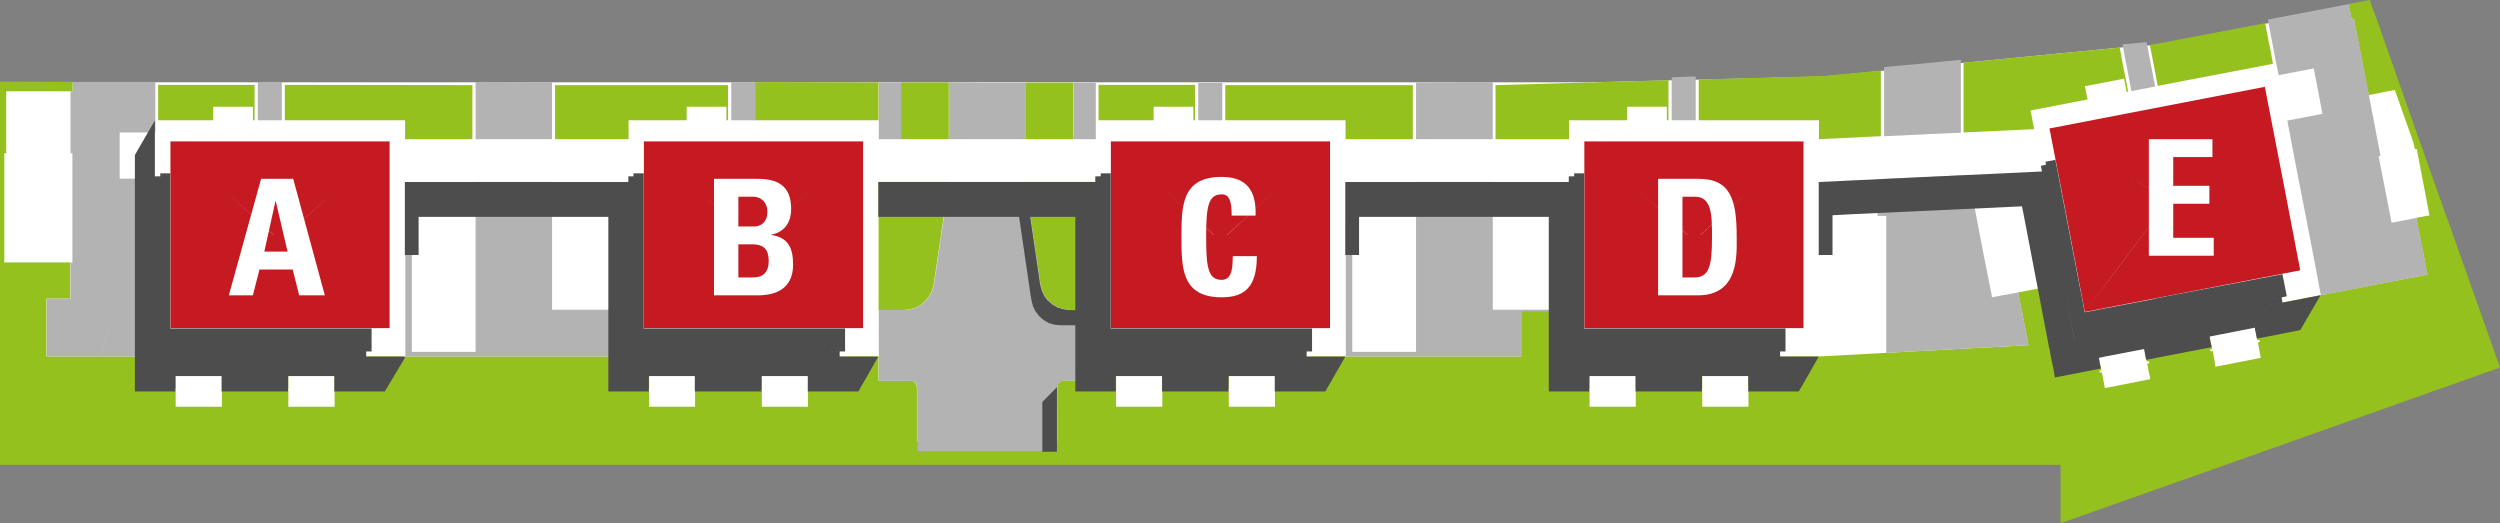 <?xml version="1.0" encoding="utf-8"?>
<!-- Generator: Adobe Illustrator 15.1.0, SVG Export Plug-In . SVG Version: 6.00 Build 0)  -->
<!DOCTYPE svg PUBLIC "-//W3C//DTD SVG 1.1//EN" "http://www.w3.org/Graphics/SVG/1.1/DTD/svg11.dtd">
<svg version="1.1" id="Ebene_1" xmlns="http://www.w3.org/2000/svg" xmlns:xlink="http://www.w3.org/1999/xlink" x="0px" y="0px"
	 width="557.559px" height="116.684px" viewBox="0 0 557.559 116.684" enable-background="new 0 0 557.559 116.684"
	 xml:space="preserve">
<rect x="0" y="0" width="557.559" height="116.684" fill="#808080" stroke="none"/>
<rect x="0" y="18.356" fill="#FFFFFF" width="501.486" height="80.154"/>
<polygon fill="#FFFFFF" points="354.913,18.355 406.776,17.055 458.844,11.969 477.556,10.139 479.792,10.139 528.198,0.912 
	538.367,29.054 543.655,49.189 547.52,70.545 526.367,84.172 509.69,91.291 410.642,85.188 362.643,60.375 "/>
<polygon fill="#95C11F" points="505.184,5.184 480.413,9.885 479.449,10.006 480.292,14.225 481.195,18.986 481.256,19.167 
	482.04,18.986 506.932,14.225 506.147,10.006 506.088,9.885 "/>
<polygon fill="#95C11F" points="266.515,18.925 264.404,18.925 256.872,18.925 244.999,18.925 244.999,23.807 244.999,26.82 
	257.293,26.82 257.293,23.807 264.404,23.807 266.152,23.807 266.152,26.82 266.515,26.82 266.515,23.807 "/>
<polygon fill="#95C11F" points="175.869,18.323 168.396,18.323 168.396,18.383 168.396,26.82 195.938,26.82 195.938,18.383 "/>
<polygon fill="#95C11F" points="56.775,18.925 55.389,18.925 35.259,18.925 35.259,23.807 35.259,26.82 47.554,26.82 47.554,23.807 
	56.413,23.807 56.413,26.82 56.775,26.82 56.775,23.807 "/>
<polygon fill="#95C11F" points="472.758,10.608 437.922,13.983 437.922,17.54 437.922,19.228 437.922,22.179 437.922,24.53 
	437.922,24.65 437.922,28.811 437.922,29.533 453.652,28.811 452.869,24.65 453.412,24.53 465.586,22.179 464.983,19.228 
	473.723,17.54 474.266,20.432 474.266,20.492 474.627,20.432 474.084,17.54 473.361,13.983 "/>
<polygon fill="#95C11F" points="419.479,15.731 407.365,16.876 407.004,16.937 378.857,17.72 378.857,26.821 405.678,26.821 
	405.678,30.377 405.678,30.558 405.678,30.98 405.678,31.04 407.004,30.98 415.623,30.558 419.479,30.377 419.479,26.821 
	419.479,17.72 419.479,16.937 419.479,16.876 "/>
<polygon fill="#95C11F" points="372.107,17.901 360.717,18.202 333.535,18.986 333.535,23.807 333.535,26.821 333.535,31.04 
	349.929,31.04 349.929,26.821 362.887,26.821 362.887,23.807 371.746,23.807 371.746,26.821 372.107,26.821 372.107,23.807 
	372.107,18.986 372.107,18.202 "/>
<polygon fill="#95C11F" points="315.092,18.986 277.905,18.986 273.264,18.986 273.264,26.821 300.085,26.821 300.085,31.04 
	315.092,31.04 315.092,26.821 "/>
<rect x="228.664" y="18.443" fill="#95C11F" width="10.668" height="12.596"/>
<rect x="200.94" y="18.382" fill="#95C11F" width="10.668" height="12.657"/>
<polygon fill="#95C11F" points="162.368,18.986 125.181,18.986 123.795,18.986 123.795,23.807 123.795,26.821 123.795,31.04 
	140.189,31.04 140.189,26.821 153.147,26.821 153.147,23.807 162.006,23.807 162.006,26.821 162.368,26.821 162.368,23.807 "/>
<polygon fill="#95C11F" points="63.525,18.925 63.525,18.985 63.525,26.82 90.345,26.82 90.345,31.04 105.353,31.04 105.353,26.82 
	105.353,18.985 "/>
<polygon fill="#95C11F" points="211.608,40.562 195.938,40.562 195.938,63.525 195.938,64.791 195.938,65.996 195.938,67.021 
	195.938,67.924 195.938,68.588 195.938,68.949 195.938,69.131 201.725,69.131 203.05,68.949 204.316,68.588 205.461,67.924 
	206.485,67.021 207.27,65.996 207.872,64.791 208.233,63.525 "/>
<polygon fill="#95C11F" points="244.335,40.562 228.665,40.562 232.04,63.525 232.402,64.791 232.944,65.996 233.788,67.021 
	234.812,67.924 235.958,68.588 237.223,68.949 238.549,69.131 244.335,69.131 244.335,68.949 244.335,68.588 244.335,67.924 
	244.335,67.021 244.335,65.996 244.335,64.791 244.335,63.525 "/>
<polygon fill="#95C11F" points="528.508,0 523.807,0.904 524.409,4.159 524.409,4.279 524.952,4.159 528.026,20.07 528.147,20.492 
	528.268,21.215 531.823,20.492 534.113,20.07 538.272,31.883 538.573,33.209 538.573,33.269 538.995,33.209 541.828,48.036 
	538.875,48.578 541.346,61.235 517.599,65.815 502.11,68.829 503.437,75.82 503.496,75.881 503.918,75.82 503.979,76.242 
	503.556,76.363 504.219,79.799 497.529,81.124 494.094,81.786 493.973,81.124 493.973,81.004 493.913,80.643 493.913,80.582 
	493.491,78.352 493.431,78.291 493.009,78.352 493.009,78.291 492.888,77.93 493.371,77.869 492.527,73.59 491.984,70.758 
	477.399,73.59 478.243,77.869 478.243,77.93 478.303,78.291 478.363,78.352 478.785,80.582 478.785,80.643 479.207,80.582 
	479.268,80.643 479.328,81.004 478.846,81.124 479.027,81.786 479.027,81.969 479.569,84.561 469.444,86.549 468.78,83.113 
	468.78,83.053 468.298,83.113 468.238,82.691 468.66,82.631 468.059,79.497 468.059,79.436 467.877,78.291 467.816,77.99 
	467.756,77.809 467.695,77.448 467.575,76.965 467.455,76.422 467.455,76.363 467.395,75.82 467.334,75.52 465.888,75.82 
	463.115,76.363 462.814,76.422 462.814,76.363 460.645,65.213 460.343,63.525 460.282,63.225 458.836,63.525 450.097,65.213 
	452.268,76.363 452.268,76.422 452.387,76.965 443.829,77.448 443.768,77.448 436.898,77.809 433.703,77.99 427.979,78.291 
	406.943,79.436 405.678,79.497 389.947,79.497 389.947,82.631 389.947,82.691 389.947,83.113 389.947,86.549 389.947,86.729 
	390.369,86.729 390.369,87.151 389.947,87.151 389.947,90.707 379.641,90.707 379.641,87.151 379.159,87.151 379.159,86.729 
	379.641,86.729 379.641,79.497 364.815,79.497 364.815,86.729 365.237,86.729 365.237,87.151 364.815,87.151 364.815,90.707 
	354.509,90.707 354.509,87.151 354.027,87.151 354.027,86.729 354.509,86.729 354.509,79.497 349.928,79.497 349.928,69.371 
	339.26,69.371 339.26,79.497 284.354,79.497 284.354,86.729 284.776,86.729 284.776,87.151 284.354,87.151 284.354,90.707 
	274.048,90.707 274.048,87.151 273.626,87.151 273.626,86.729 274.048,86.729 274.048,79.497 264.405,79.497 259.222,79.497 
	259.222,90.707 248.916,90.707 248.916,86.307 248.916,85.764 248.916,85.342 248.916,84.981 248.916,84.92 248.916,79.497 
	244.335,79.497 244.335,84.92 237.223,84.92 236.681,84.981 236.198,85.342 235.897,85.764 235.777,86.307 235.777,90.707 
	235.777,100.229 235.777,100.35 235.777,100.41 235.777,100.713 204.497,100.713 204.497,100.17 204.497,98.361 204.497,96.432 
	204.497,94.504 204.497,92.575 204.497,91.309 204.497,90.707 204.497,90.045 204.497,88.838 204.497,87.754 204.497,86.789 
	204.497,86.307 204.376,85.764 204.075,85.342 203.592,84.981 203.05,84.92 202.628,84.92 195.938,84.92 195.938,79.497 
	180.208,79.497 180.208,84.92 180.208,84.981 180.208,85.342 180.208,85.764 180.208,86.307 180.208,90.707 169.902,90.707 
	169.902,87.151 169.419,87.151 169.419,86.729 169.902,86.729 169.902,79.497 155.015,79.497 155.015,86.729 155.497,86.729 
	155.497,87.151 155.015,87.151 155.015,90.707 144.769,90.707 144.769,87.151 144.287,87.151 144.287,86.729 144.769,86.729 
	144.769,79.497 74.615,79.497 74.615,86.729 75.037,86.729 75.037,87.151 74.615,87.151 74.615,90.707 64.309,90.707 64.309,87.151 
	63.826,87.151 63.826,86.729 64.309,86.729 64.309,79.497 49.482,79.497 49.482,86.729 49.904,86.729 49.904,87.151 49.482,87.151 
	49.482,90.707 39.176,90.707 39.176,87.151 38.694,87.151 38.694,86.729 39.176,86.729 39.176,79.497 10.367,79.497 10.367,66.6 
	15.671,66.6 15.671,58.522 0.965,58.522 0.965,34.174 1.387,34.174 1.387,20.372 16.213,20.372 16.213,18.263 0,18.202 0,18.263 
	0,20.372 0,34.174 0,58.522 0,66.6 0,79.497 0,86.729 0,87.151 0,90.707 0,99.086 0,99.325 0,100.35 0,100.713 0,101.073 0,101.615 
	0,101.918 0,101.977 0,102.098 0,103.665 162.127,103.665 194.612,103.665 264.405,103.665 334.318,103.665 459.559,103.665 
	459.559,103.967 459.559,104.448 459.559,104.75 459.559,116.684 493.315,104.75 493.371,104.75 493.585,104.654 496.384,103.665 
	501.655,101.795 502.893,101.374 504.05,100.945 514.443,97.258 515.61,96.854 516.634,96.481 523.939,93.889 525.314,93.418 
	527.588,92.596 532.908,90.707 537.385,89.106 539.055,88.537 541.104,87.813 542.202,87.385 542.682,87.213 543.274,87.031 
	543.924,86.795 544.118,86.729 544.721,86.549 547.89,85.399 549.061,84.981 552.315,83.836 553.873,83.268 557.559,81.969 
	557.498,81.786 557.496,81.782 557.197,80.883 556.275,78.377 555.569,76.363 555.54,76.303 555.471,76.109 555.389,75.82 
	552.918,68.829 551.833,65.815 550.205,61.235 545.745,48.578 545.504,48.036 540.261,33.209 539.779,31.883 535.62,20.07 
	530.015,4.159 528.811,0.904 "/>
<path fill="#C51A21" d="M86.892,31.48l-0.067,0.061H38.08l-0.067-0.061v20.914v20.793h48.879V52.395V31.48z M60.972,52.391
	l-10.864-9.895l10.895,9.868L60.972,52.391z M63.932,52.391l-0.03-0.026l10.871-9.846L63.932,52.391z"/>
<path fill="#C51A21" d="M192.485,31.48l-0.066,0.061h-48.746l-0.067-0.061v20.914v20.793h48.879V52.395V31.48z M169.525,52.391
	l-0.03-0.026l10.895-9.867L169.525,52.391z M166.566,52.391l-10.864-9.893l10.894,9.867L166.566,52.391z"/>
<path fill="#C51A21" d="M296.632,31.48l-0.066,0.061h-48.746l-0.067-0.061v20.914v20.793h48.879V52.395V31.48z M273.672,52.391
	l-0.03-0.026l10.894-9.868L273.672,52.391z M270.712,52.391l-10.864-9.893l10.894,9.867L270.712,52.391z"/>
<path fill="#C51A21" d="M402.225,31.48l-0.066,0.061h-48.746l-0.066-0.061v20.914v20.793h48.879V52.395V31.48z M376.306,52.391
	l-10.864-9.895l10.894,9.868L376.306,52.391z M379.265,52.391l-0.029-0.026l10.848-9.825L379.265,52.391z"/>
<polygon fill="#C51A21" points="505.105,19.306 505.053,19.376 457.145,28.633 457.069,28.588 457.082,28.646 457.069,28.647 
	457.084,28.656 460.205,44.74 464.966,69.57 483.59,44.74 474.541,39.229 482.746,44.197 483.619,44.722 471.958,60.289 
	464.966,69.57 513.001,60.289 509.927,44.197 "/>
<polygon fill="#B3B3B3" points="478.72,9.409 473.356,9.892 475.164,19.293 475.345,20.318 480.649,19.293 478.84,9.892 "/>
<polygon fill="#B3B3B3" points="378.189,17.064 377.526,17.064 372.825,17.244 372.825,26.827 378.189,26.827 378.189,17.244 "/>
<polygon fill="#B3B3B3" points="34.65,18.27 16.269,18.27 16.269,20.378 15.726,20.378 15.726,26.828 15.726,29.54 15.726,34.181 
	16.147,34.181 16.147,39.846 16.147,58.529 15.726,58.529 15.726,66.605 10.422,66.605 10.422,66.787 10.422,79.504 22.355,79.504 
	26.032,66.787 22.717,78.299 22.656,78.479 22.596,78.719 22.355,79.504 26.092,79.504 34.65,79.504 34.65,78.719 34.65,78.479 
	34.65,78.299 34.65,66.605 34.65,58.529 34.65,39.846 26.694,39.846 26.694,34.181 26.694,29.54 34.65,29.54 34.65,26.828 
	34.65,20.378 "/>
<rect x="267.232" y="18.511" fill="#B3B3B3" width="5.364" height="8.317"/>
<polygon fill="#B3B3B3" points="244.39,18.45 239.388,18.45 239.388,26.827 239.388,31.046 244.39,31.046 244.39,26.827 "/>
<rect x="163.086" y="18.33" fill="#B3B3B3" width="5.364" height="8.498"/>
<rect x="57.493" y="18.27" fill="#B3B3B3" width="5.364" height="8.558"/>
<polygon fill="#B3B3B3" points="437.314,13.327 429.419,14.111 420.197,14.954 420.197,29.6 420.197,29.901 420.197,29.962 
	420.197,30.383 429.358,29.962 430.081,29.901 437.314,29.6 437.314,14.954 437.314,14.111 "/>
<polygon fill="#B3B3B3" points="332.927,18.329 327.141,18.329 315.81,18.389 315.81,31.046 332.927,31.046 332.927,18.389 "/>
<polygon fill="#B3B3B3" points="200.996,18.39 195.994,18.39 195.994,26.828 195.994,31.047 200.996,31.047 200.996,26.828 "/>
<polygon fill="#B3B3B3" points="106.07,18.27 106.07,18.33 106.07,31.046 123.126,31.046 123.126,18.33 "/>
<polygon fill="#B3B3B3" points="523.862,0.911 506.807,4.167 506.263,4.286 505.781,4.346 507.649,14.11 507.891,15.256 
	508.192,16.762 516.027,15.256 517.172,21.222 517.955,25.38 515.544,25.863 510.12,26.887 511.627,34.782 511.627,34.843 
	514.521,49.67 516.75,61.241 517.473,65.219 517.654,65.822 520.969,65.219 541.401,61.241 539.17,49.67 539.05,49.127 
	538.93,48.586 536.277,49.127 533.385,49.67 530.491,34.843 530.914,34.782 529.407,26.887 529.227,25.863 529.105,25.38 
	528.322,21.222 527.177,15.256 526.937,14.11 525.067,4.346 525.067,4.286 525.007,4.167 524.464,4.286 524.464,4.167 "/>
<polygon fill="#B3B3B3" points="349.983,40.569 349.26,40.569 349.26,69.077 332.927,69.077 332.927,63.352 332.927,61.904 
	332.927,55.757 332.927,54.792 332.927,48.163 332.927,47.682 332.927,40.569 315.811,40.569 315.811,47.682 315.811,48.163 
	315.811,54.792 315.811,55.757 315.811,61.904 315.811,63.352 315.811,69.077 315.811,69.378 315.811,70.885 315.811,78.479 
	301.586,78.479 301.586,49.127 300.141,49.127 300.141,78.479 300.141,79.504 339.315,79.504 339.315,78.479 339.315,70.885 
	339.315,69.378 349.983,69.378 349.983,69.077 "/>
<polygon fill="#B3B3B3" points="140.244,40.569 139.521,40.569 139.521,69.077 123.126,69.077 123.126,63.352 123.126,61.904 
	123.126,55.757 123.126,54.792 123.126,48.163 123.126,47.682 123.126,40.569 106.071,40.569 106.071,47.682 106.071,48.163 
	106.071,54.792 106.071,55.757 106.071,61.904 106.071,63.352 106.071,69.077 106.071,70.885 106.071,78.479 91.847,78.479 
	91.847,49.127 90.4,49.127 90.4,78.479 90.4,79.504 140.244,79.504 140.244,78.479 140.244,70.885 140.244,69.077 "/>
<polygon fill="#B3B3B3" points="439.002,39.002 430.504,39.424 429.841,39.424 421.222,39.846 418.751,39.966 418.751,48.163 
	420.68,48.163 420.68,55.757 420.68,63.352 420.68,65.822 420.68,66.305 420.68,66.605 420.68,66.787 420.68,70.885 420.68,76.973 
	420.68,77.334 420.68,77.454 420.68,77.814 420.68,77.997 420.68,78.298 420.68,78.479 420.68,78.721 424.597,78.479 
	428.033,78.298 433.758,77.997 436.953,77.814 443.823,77.454 443.763,77.334 443.884,77.454 446.113,77.334 452.442,76.973 
	451.237,70.885 450.453,66.787 450.453,66.605 450.393,66.305 450.272,65.822 450.152,65.219 446.777,65.822 444.245,66.305 
	444.186,65.822 443.703,63.352 442.196,55.757 440.75,48.163 439.183,39.966 439.183,39.846 439.062,39.424 "/>
<polygon fill="#B3B3B3" points="211.664,18.39 211.664,18.45 211.664,31.047 217.69,31.047 222.693,31.047 228.72,31.047 
	228.72,18.45 220.221,18.45 220.161,18.45 "/>
<path fill="#B3B3B3" d="M228.72,40.569h-4.159h-8.739h-4.159l-3.375,22.963l-0.362,1.265l-0.602,1.206l-0.784,1.024l-1.024,0.904
	l-1.145,0.662l-1.266,0.362l-1.326,0.181h-3.496h-2.29v0.241v0.362v1.808v7.956v4.76v0.664h2.29h4.822l0.542,0.061l0.482,0.361
	l0.302,0.422l0.12,0.541v14.406h7.112h1.387h4.279h5.725h4.279h1.387h7.112V86.312l0.12-0.541l0.301-0.422l0.483-0.361l0.542-0.061
	h7.112l-7.353-2.109l5.063,1.445l2.29,0.664v-0.664v-1.445v-0.301v-2.049v-0.965v-6.631v-1.325V69.74v-0.362v-0.241h-5.786
	l-1.326-0.181l-1.266-0.362l-1.145-0.662l-1.024-0.904l-0.844-1.024l-0.542-1.206l-0.362-1.265L228.72,40.569z M210.472,67.378
	l0.046-0.351l0.153-0.65L210.472,67.378z M210.156,68.956l0.061-0.362l0.044-0.162L210.156,68.956z M213.05,80.046l1.988-0.542
	l1.145-0.301L213.05,80.046z M222.09,85.771l0.241-0.783l0.014-0.014L222.09,85.771z"/>
<g>
	<g>
		<defs>
			<rect id="SVGID_1_" x="29.08" y="25.852" width="489.464" height="75.891"/>
		</defs>
		<clipPath id="SVGID_2_">
			<use xlink:href="#SVGID_1_"  overflow="visible"/>
		</clipPath>
		<path clip-path="url(#SVGID_2_)" fill="#4D4D4D" d="M462.578,75.489l-1.77-9.245l0.021,0.084l1.688,8.739l0.241,1.386
			L462.578,75.489z M507.118,66.629v-0.06l0.12,0.06l-0.061,0.061L507.118,66.629z M505.837,68.104l3.209-0.631l-0.12-0.784v-0.061
			l-0.061-0.06v-0.241l1.145-0.242l-0.964-4.941l-25.916,4.941l-1.145,0.242l-1.267,0.241l-0.36,0.06l-0.062,0.061l-15.368,2.953
			l-0.603-3.314l-0.061-0.242l-0.965-4.941l-4.641-24.168l-0.061-0.241l-0.12-0.663l-0.061-0.422l-2.229,0.422l0.12,0.663
			l-1.145,0.241l0.259,1.352l-0.018-0.086l-42.189,1.989l-7.594,0.361v5.425v1.747v0.241v1.146v7.714h3.074v-7.714v-1.146
			l4.52-0.241l37.729-1.747l0.361,1.747l5.304,27.725l0.181,0.964l0.181,0.965l0.12,0.422l0.302,1.688l0.061,0.301l0.481,2.352
			l0.303,1.687l0.06,0.302l1.627-0.302l8.619-1.687l-0.482-2.352l1.326-0.301l8.799-1.688l0.302,1.688l0.061,0.301l0.12,0.422
			l2.109-0.422l1.567-0.301l8.739-1.688l2.169-0.422l-0.241-0.965l-0.181-0.964l-0.06-0.422l7.353-1.446l2.772-0.543l0.061,0.543
			l0.301,1.446l0.061,0.422l2.351-0.422l7.353-1.446l0.302-0.543l4.219-7.232L505.837,68.104z"/>
		<path clip-path="url(#SVGID_2_)" fill="#4D4D4D" d="M80.045,78.383h-0.061v-0.121L80.045,78.383z M81.672,79.527v-1.145h1.205
			v-0.121V73.26H37.976V39.327v-0.663h-2.23v0.663h-1.205v-4.761v-7.715l-4.46,7.715v44.961v0.301v4.038v3.437h9.04v-3.437h10.306
			v3.437h14.827v-3.437H74.56v3.437h11.27l2.05-3.437l2.41-4.038l-0.06-0.301H81.672z"/>
		<path clip-path="url(#SVGID_2_)" fill="#4D4D4D" d="M185.638,78.382h-0.121v-0.121L185.638,78.382z M187.265,78.382h1.205v-0.121
			v-5.002h-44.901V39.327v-0.663h-2.29v0.663h-1.145v1.266H90.291v7.775v0.782v7.715h3.073V49.15v-0.782h42.31v31.159v4.34v3.435
			h9.041v-3.435h10.245v3.435h14.887v-3.435h10.306v3.435h11.271l1.989-3.435l2.471-4.34h-8.619V78.382z"/>
		<path clip-path="url(#SVGID_2_)" fill="#4D4D4D" d="M237.168,68.98l-1.265-0.362l-0.603-0.361l-0.543-0.302l-1.024-0.904
			l-0.121-0.061l-0.723-0.963l-0.542-1.207l-0.362-1.264l-2.23-15.188h10.065v20.793h-1.326L237.168,68.98z M289.784,78.382h-0.061
			v-0.121L289.784,78.382z M291.411,78.382h1.206v-0.121v-5.002h-44.902V39.327v-0.663h-2.23v0.663h-1.205v1.266h-48.397v7.775
			h31.401l2.23,15.188l0.181,1.264l0.181,1.207l0.18,0.963v0.061l0.241,0.904l0.061,0.302l0.18,0.361l0.181,0.362l0.06,0.181
			l0.181,0.301l0.784,1.024l1.024,0.904l1.145,0.663l1.266,0.361l1.326,0.121h3.315v6.991v4.34v3.435h9.04v-3.435h10.307v3.435
			h14.826v-3.435h10.306v3.435h11.271l1.988-3.435l2.472-4.34h-8.619V78.382z"/>
		<path clip-path="url(#SVGID_2_)" fill="#4D4D4D" d="M395.377,78.382h-0.061v-0.121L395.377,78.382z M397.004,78.382h1.206v-0.121
			v-5.002h-44.901V39.327v-0.663h-2.23v0.663h-1.205v1.266H300.03v7.775v0.782v7.715h3.073V49.15v-0.782h42.31v31.159v4.34v3.435
			h9.041v-3.435h10.305v3.435h14.827v-3.435h10.307v3.435h11.271l1.989-3.435l2.471-4.34h-8.619V78.382z"/>
		<polygon clip-path="url(#SVGID_2_)" fill="#4D4D4D" points="232.467,100.742 235.722,100.742 235.722,89.652 235.722,86.338 
			232.467,89.652 		"/>
	</g>
</g>
<g>
	<path fill="#FFFFFF" d="M51.03,65.872l7.199-25.988h7.163l7.055,25.988h-5.723l-1.44-5.76h-7.415l-1.476,5.76H51.03z
		 M61.504,44.887h-0.072l-2.483,11.23h5.183L61.504,44.887z"/>
</g>
<g>
	<path fill="#FFFFFF" d="M159.237,65.872V39.884h9.646c4.14,0,7.559,1.188,7.559,6.73c0,2.988-1.476,5.147-4.427,5.724v0.072
		c3.852,0.539,4.859,3.023,4.859,6.587c0,6.587-5.723,6.875-8.027,6.875H159.237z M164.672,50.502h3.636
		c1.188,0,2.844-0.792,2.844-3.312c0-1.908-1.296-3.312-3.132-3.312h-3.348V50.502z M164.672,61.877h3.024
		c1.152,0,3.743-0.036,3.743-3.672c0-2.304-0.864-3.708-3.6-3.708h-3.167V61.877z"/>
</g>
<g>
	<path fill="#FFFFFF" d="M263.497,52.878c0-6.875,0-13.427,8.963-13.427c5.543,0,7.774,3.06,7.56,8.639h-5.328
		c0-3.455-0.612-4.751-2.232-4.751c-3.06,0-3.456,2.88-3.456,9.539s0.396,9.539,3.456,9.539c2.52,0,2.412-3.24,2.484-5.292h5.363
		c0,6.947-2.771,9.179-7.847,9.179C263.497,66.304,263.497,59.681,263.497,52.878z"/>
</g>
<g>
	<path fill="#FFFFFF" d="M369.791,39.884h9.072c7.127,0,8.458,4.751,8.458,12.85c0,3.996,0.612,13.139-8.675,13.139h-8.855V39.884z
		 M375.227,61.877h2.628c3.312,0,3.96-2.484,3.96-8.999c0-4.788,0-8.999-3.779-8.999h-2.809V61.877z"/>
</g>
<g>
	<path fill="#FFFFFF" d="M479.244,57.028V31.04h14.182v3.995h-8.746v6.407h8.062v3.995h-8.062v7.596h9.035v3.995H479.244z"/>
</g>
</svg>

